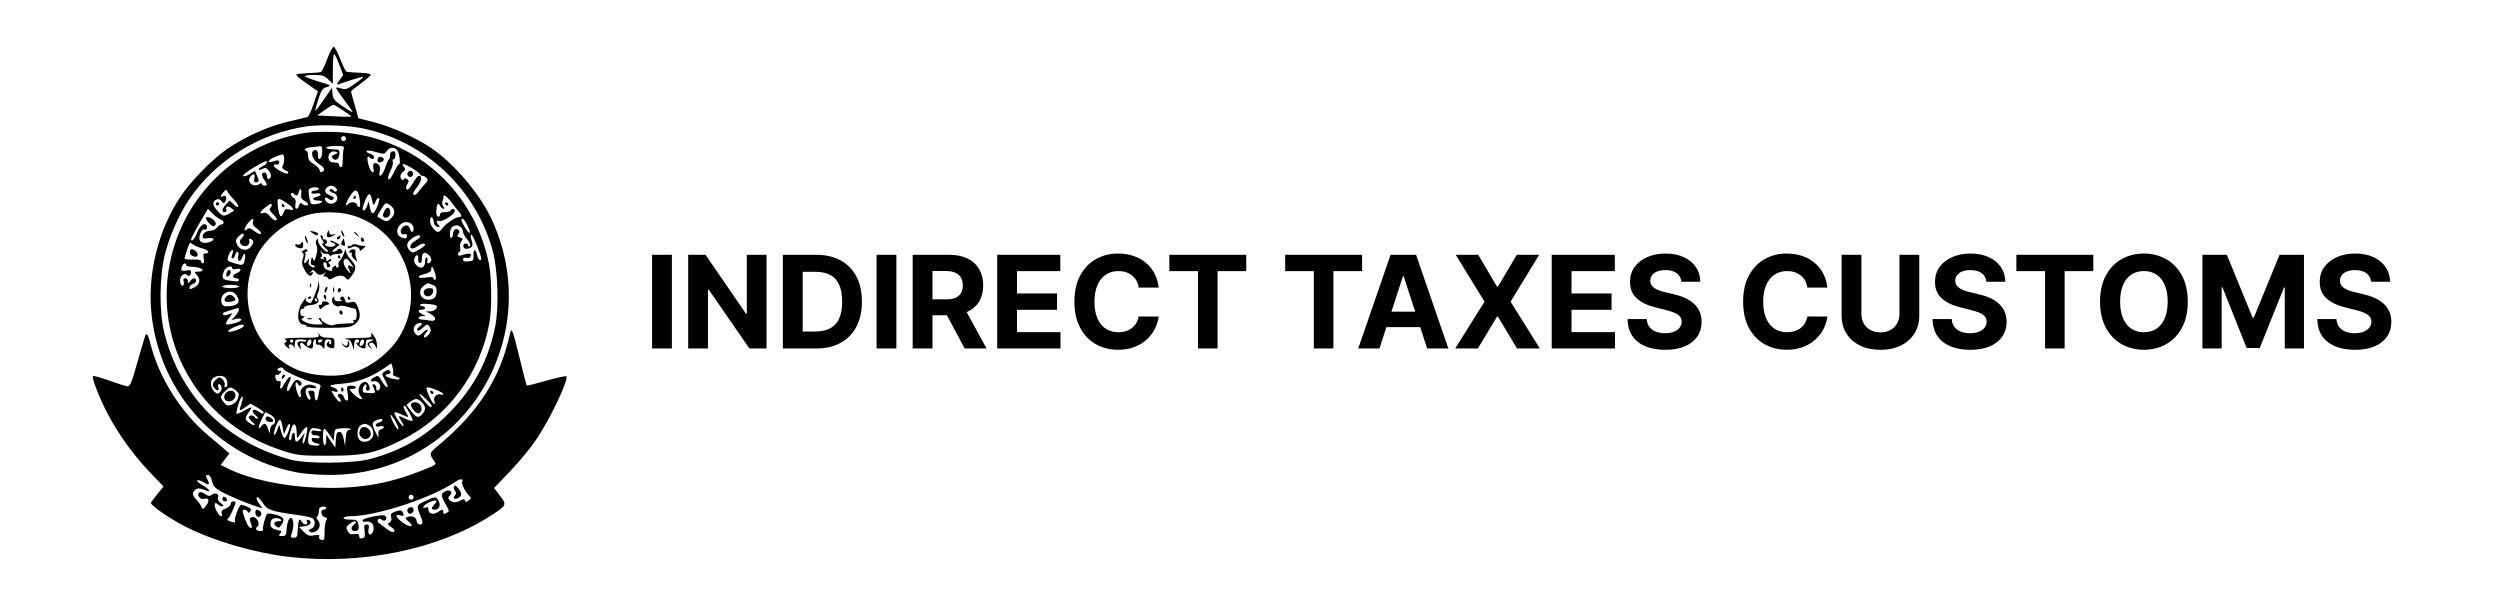<svg xmlns="http://www.w3.org/2000/svg" width="330" height="80" viewBox="0 0 330 80" fill="none"><path fill-rule="evenodd" clip-rule="evenodd" d="M43.187 7.801C42.863 8.691 42.483 9.461 42.342 9.512C42.201 9.563 41.45 9.627 40.672 9.656C39.895 9.685 39.21 9.758 39.15 9.818C39.028 9.941 39.469 10.315 40.956 11.351L41.955 12.048L41.397 13.713C41.09 14.629 40.728 15.409 40.592 15.445C40.456 15.482 39.299 15.76 38.021 16.063C35.331 16.7 32.285 18.073 29.919 19.713C28.024 21.027 25.269 23.829 23.934 25.8C20.884 30.305 19.419 36.172 20.006 41.528C21.157 52.016 28.88 60.397 39.203 62.361C40.157 62.543 42.11 62.691 43.544 62.691C60.967 62.691 72.313 44.613 64.82 28.793C63.267 25.515 60.045 21.717 57.042 19.623C55.105 18.273 51.69 16.718 49.373 16.132L47.307 15.609L46.824 13.895C46.558 12.953 46.339 12.133 46.336 12.073C46.334 12.013 46.919 11.535 47.635 11.011C48.352 10.488 48.938 9.972 48.938 9.866C48.938 9.76 48.473 9.655 47.905 9.632C47.336 9.61 46.676 9.571 46.437 9.545C46.197 9.519 45.898 9.488 45.773 9.476C45.647 9.464 45.263 8.718 44.921 7.818C44.578 6.918 44.181 6.182 44.037 6.182C43.893 6.182 43.511 6.91 43.187 7.801ZM43.935 9.046V11.063L43.325 10.477C42.808 9.981 42.524 9.891 41.476 9.891C40.794 9.891 40.237 9.964 40.238 10.055C40.239 10.145 41.045 10.46 42.029 10.756C43.729 11.267 43.786 11.304 43.154 11.486C42.573 11.653 42.428 11.862 42.02 13.118C41.764 13.91 41.584 14.588 41.621 14.625C41.658 14.662 42.169 13.99 42.757 13.133L43.826 11.574L43.894 12.37C43.953 13.069 44.118 13.273 45.253 14.045C45.964 14.53 46.545 14.868 46.545 14.799C46.545 14.729 46.056 14.023 45.458 13.231C44.859 12.438 44.37 11.711 44.37 11.615C44.37 11.519 44.66 11.542 45.015 11.666C45.59 11.868 45.787 11.802 46.849 11.058C47.503 10.6 48.002 10.188 47.958 10.144C47.893 10.079 45.859 10.694 44.609 11.159C44.426 11.227 44.504 11.001 44.803 10.595L45.303 9.917L44.808 8.59C44.536 7.861 44.228 7.211 44.124 7.146C44.02 7.082 43.935 7.937 43.935 9.046ZM42.847 14.537L41.868 15.236L44.044 15.349C46.051 15.453 46.547 15.439 46.31 15.287C46.26 15.256 45.762 14.912 45.205 14.524C44.647 14.136 44.108 13.823 44.008 13.828C43.908 13.833 43.386 14.152 42.847 14.537ZM40.563 16.672C34.322 17.532 28.466 21.149 24.981 26.297C23.688 28.206 22.453 30.975 21.808 33.41C21.04 36.312 20.984 41.113 21.686 43.927C23.77 52.28 29.752 58.31 38.279 60.654C40.452 61.252 46.694 61.199 48.976 60.564C53.217 59.383 56.271 57.577 59.38 54.409C62.545 51.184 64.471 47.541 65.371 43.078C65.882 40.543 65.72 35.606 65.044 33.127C62.821 24.973 56.224 18.726 47.98 16.967C46.018 16.548 42.48 16.407 40.563 16.672ZM40.346 17.534C30.251 19.098 22.657 27.473 22.036 37.725C21.436 47.64 27.752 56.541 37.529 59.56C39.348 60.121 39.731 60.16 43.391 60.158C48.028 60.156 49.48 59.846 52.962 58.115C59.081 55.073 63.386 49.333 64.605 42.592C64.952 40.671 64.904 36.478 64.514 34.655C62.378 24.674 54.223 17.772 44.152 17.419C42.776 17.371 41.063 17.423 40.346 17.534ZM45.023 18.291C45.023 18.471 45.169 18.618 45.349 18.618C45.528 18.618 45.675 18.471 45.675 18.291C45.675 18.111 45.528 17.964 45.349 17.964C45.169 17.964 45.023 18.111 45.023 18.291ZM41.053 19.432C40.604 19.479 40.237 19.61 40.237 19.722C40.237 19.835 40.335 19.927 40.454 19.927C40.574 19.927 40.672 20.214 40.672 20.564C40.672 21.056 40.845 21.308 41.433 21.673C41.852 21.932 42.195 22.292 42.195 22.472C42.195 22.653 42.311 22.761 42.453 22.714C42.99 22.534 42.855 22.099 42.127 21.668C41.349 21.208 40.921 20.177 41.388 19.888C41.755 19.66 41.977 19.892 41.977 20.504C41.977 21.385 42.5 20.981 42.532 20.076C42.553 19.462 42.478 19.282 42.214 19.309C42.024 19.33 41.501 19.385 41.053 19.432ZM43.065 19.491C43.065 19.611 43.456 19.709 43.935 19.709C44.706 19.709 44.805 19.768 44.805 20.228C44.805 20.946 44.298 21.348 43.939 20.914C43.713 20.642 43.755 20.553 44.182 20.388C44.648 20.208 44.659 20.174 44.298 20.028C43.751 19.807 43.194 20.394 43.383 20.994C43.488 21.325 43.709 21.455 44.167 21.455C44.527 21.455 44.781 21.562 44.751 21.7C44.721 21.835 44.819 21.99 44.968 22.045C45.163 22.117 45.24 21.835 45.24 21.054C45.24 20.454 45.299 19.808 45.372 19.618C45.483 19.328 45.307 19.273 44.284 19.273C43.614 19.273 43.065 19.371 43.065 19.491ZM51.04 19.943C50.737 20.377 50.682 20.381 49.618 20.065C48.985 19.876 48.46 19.82 48.39 19.934C48.323 20.043 48.517 20.195 48.82 20.272C49.124 20.348 49.373 20.548 49.373 20.715C49.373 21.088 49.112 21.105 48.764 20.756C48.42 20.412 48.409 21.118 48.742 22.077C49.023 22.884 49.483 23.015 49.287 22.232C49.129 21.599 49.478 21.307 49.936 21.689C50.162 21.877 50.219 22.16 50.121 22.606C49.895 23.638 50.488 23.229 50.86 22.096C51.035 21.563 51.255 21.077 51.348 21.015C51.441 20.953 51.5 20.712 51.478 20.478C51.456 20.228 51.596 20.021 51.82 19.974C52.105 19.915 52.201 20.038 52.201 20.457C52.201 20.765 52.093 21.018 51.96 21.018C51.828 21.018 51.778 21.171 51.849 21.358C51.921 21.545 51.777 22.097 51.529 22.584C51.261 23.11 51.158 23.55 51.274 23.667C51.39 23.783 51.678 23.418 51.982 22.768C52.263 22.166 52.574 21.673 52.672 21.673C52.923 21.673 52.703 20.162 52.399 19.794C52.034 19.354 51.403 19.422 51.04 19.943ZM36.267 20.725C35.391 21.09 35.127 21.582 35.941 21.335C36.735 21.093 36.865 21.11 36.865 21.455C36.865 21.653 36.706 21.755 36.461 21.712C36.234 21.673 36.093 21.751 36.14 21.89C36.264 22.264 37.812 23.089 38.003 22.883C38.095 22.785 38.072 22.667 37.953 22.621C37.355 22.394 37.146 22.141 37.323 21.861C37.583 21.45 37.566 20.361 37.3 20.375C37.18 20.381 36.716 20.539 36.267 20.725ZM49.882 20.922C49.719 21.349 49.915 21.544 50.343 21.379C50.773 21.214 50.774 20.883 50.344 20.718C50.151 20.644 49.955 20.73 49.882 20.922ZM33.438 22.147C32.629 22.627 32.025 23.112 32.095 23.226C32.167 23.343 32.531 23.241 32.933 22.992L33.644 22.552L33.895 23.104C34.234 23.85 34.211 24.073 33.796 24.073C33.531 24.073 33.479 23.94 33.583 23.527C33.734 22.92 33.472 22.809 33.061 23.306C32.5 23.984 33.402 24.808 34.175 24.323C34.425 24.167 34.581 24.154 34.581 24.289C34.581 24.41 34.728 24.509 34.907 24.509C35.313 24.509 35.311 24.303 34.9 23.758C34.489 23.213 34.492 22.764 34.907 22.764C35.088 22.764 35.233 22.958 35.233 23.2C35.233 23.706 35.566 23.784 35.743 23.32C35.81 23.146 35.691 22.789 35.48 22.527C35.154 22.123 35.024 22.09 34.621 22.306C34.359 22.446 34.146 22.475 34.146 22.37C34.146 22.265 34.391 22.067 34.69 21.931C34.989 21.794 35.233 21.582 35.233 21.459C35.233 21.123 35.035 21.199 33.438 22.147ZM53.308 22.024C53.554 22.32 53.541 22.417 53.226 22.648C53.021 22.798 52.854 23.076 52.854 23.266C52.854 23.666 53.217 23.958 53.325 23.645C53.37 23.511 53.518 23.508 53.724 23.637C54.001 23.81 54.006 23.912 53.76 24.31C53.571 24.617 53.544 24.853 53.684 24.993C53.824 25.133 54.1 24.86 54.484 24.204C54.806 23.652 55.162 23.2 55.274 23.2C55.778 23.2 55.67 23.916 55.045 24.707C54.603 25.267 54.45 25.62 54.606 25.716C54.738 25.799 55.007 25.634 55.203 25.351C55.399 25.068 55.788 24.606 56.066 24.325C56.465 23.922 56.518 23.75 56.318 23.507C56.178 23.338 55.928 23.2 55.764 23.2C55.599 23.2 55.464 23.126 55.464 23.036C55.463 22.817 53.642 21.673 53.294 21.673C53.077 21.673 53.08 21.748 53.308 22.024ZM53.821 22.783C53.597 23.147 54.101 23.564 54.401 23.263C54.652 23.011 54.495 22.546 54.159 22.546C54.053 22.546 53.901 22.652 53.821 22.783ZM43.072 24.827C42.744 25.224 42.943 25.564 43.665 25.84C44.077 25.997 44.159 26.117 43.979 26.297C43.8 26.477 43.647 26.467 43.395 26.258C42.958 25.894 42.699 26.14 43.06 26.577C43.41 27 44.021 27.003 44.367 26.585C44.712 26.169 44.492 25.591 43.934 25.445C43.695 25.382 43.5 25.244 43.5 25.138C43.5 24.875 43.878 24.895 44.046 25.167C44.121 25.289 44.278 25.329 44.396 25.257C44.698 25.069 44.19 24.509 43.717 24.509C43.507 24.509 43.217 24.652 43.072 24.827ZM40.768 25.009C40.708 25.165 40.741 25.68 40.84 26.155C41.005 26.95 41.07 27.012 41.661 26.945C42.59 26.839 42.868 26.473 42.02 26.473C41.189 26.473 41.099 26.14 41.877 25.945C42.585 25.766 42.385 25.406 41.656 25.546C41.334 25.607 41.107 25.55 41.107 25.407C41.107 25.273 41.297 25.164 41.529 25.164C41.761 25.164 42.012 25.066 42.086 24.945C42.164 24.818 41.941 24.727 41.548 24.727C41.178 24.727 40.827 24.854 40.768 25.009ZM29.518 25.328C29.108 25.782 29.013 26.142 29.36 25.927C29.766 25.675 30.028 26.036 29.779 26.504C29.557 26.919 29.527 26.922 29.265 26.564C29.096 26.332 28.846 26.238 28.625 26.323C27.963 26.578 28.001 27.082 28.739 27.86C29.504 28.667 29.506 28.666 30.867 27.834C30.918 27.803 30.772 27.64 30.543 27.472C30.067 27.122 29.709 27.243 29.882 27.695C29.95 27.871 29.864 28 29.68 28C29.22 28 29.286 27.562 29.834 26.977L30.308 26.47L30.812 26.945C31.649 27.734 31.674 27.18 30.841 26.305C30.414 25.857 30.027 25.361 29.979 25.201C29.915 24.987 29.796 25.019 29.518 25.328ZM39.43 25.382C39.301 25.874 39.127 25.927 38.782 25.581C38.617 25.416 38.503 25.414 38.404 25.574C38.326 25.7 38.455 25.925 38.691 26.073C39.013 26.274 39.09 26.495 38.999 26.953C38.856 27.668 39.264 27.797 39.482 27.105C39.588 26.772 39.693 26.712 39.867 26.887C40.148 27.169 40.672 27.207 40.672 26.946C40.672 26.846 40.445 26.643 40.168 26.494C39.774 26.283 39.684 26.084 39.758 25.584C39.863 24.866 39.605 24.707 39.43 25.382ZM46.255 25.803C45.645 26.727 45.447 27.444 45.936 26.953C46.299 26.588 46.969 26.625 47.119 27.018C47.381 27.702 47.632 27.306 47.5 26.418C47.279 24.932 46.94 24.765 46.255 25.803ZM48.2 26.477C47.801 27.478 47.766 27.782 48.05 27.782C48.16 27.782 48.343 27.512 48.457 27.182L48.665 26.582L48.827 27.41C48.917 27.865 49.094 28.203 49.221 28.16C49.568 28.044 50.257 26.288 50.014 26.138C49.9 26.068 49.698 26.286 49.564 26.623C49.315 27.252 49.288 27.23 49.062 26.2C48.878 25.364 48.61 25.451 48.2 26.477ZM46.654 26.036C46.58 26.156 46.623 26.255 46.75 26.255C46.877 26.255 46.98 26.156 46.98 26.036C46.98 25.916 46.937 25.818 46.884 25.818C46.831 25.818 46.728 25.916 46.654 26.036ZM58.544 25.982C58.563 26.072 58.503 26.319 58.411 26.53C58.312 26.756 58.354 27.048 58.512 27.239C58.685 27.448 58.697 27.564 58.547 27.564C58.419 27.564 58.218 27.393 58.102 27.184C57.825 26.688 57.667 26.87 57.592 27.77C57.555 28.204 57.641 28.537 57.803 28.595C57.952 28.648 58.074 28.535 58.074 28.345C58.074 28.109 58.276 28 58.714 28C59.066 28 59.414 27.902 59.488 27.782C59.684 27.464 60.032 27.515 60.032 27.862C60.032 28.279 58.383 29.331 57.975 29.173C57.571 29.018 57.535 29.331 57.911 29.723C58.131 29.952 58.1 29.991 57.748 29.928C57.46 29.877 57.29 29.648 57.244 29.253C57.158 28.504 56.769 28.461 56.769 29.2C56.769 29.735 57.439 30.618 57.844 30.618C57.957 30.618 58.194 30.412 58.37 30.16C58.776 29.578 60.122 28.655 60.565 28.655C61.006 28.655 60.992 28.4 60.522 27.877C60.312 27.645 59.867 27.086 59.532 26.636C58.986 25.903 58.453 25.55 58.544 25.982ZM36.68 27.291C36.848 28.602 37.108 28.901 37.404 28.122C37.594 27.62 37.724 27.541 38.173 27.654C38.962 27.852 38.835 27.489 37.887 26.83C36.694 26.001 36.523 26.066 36.68 27.291ZM28.49 26.909C28.49 27.029 28.588 27.127 28.708 27.127C28.827 27.127 28.925 27.029 28.925 26.909C28.925 26.789 28.827 26.691 28.708 26.691C28.588 26.691 28.49 26.789 28.49 26.909ZM50.356 27.557C50.055 28.036 49.808 28.476 49.808 28.535C49.808 28.595 50.093 28.791 50.442 28.972C51.017 29.27 51.116 29.266 51.517 28.923C52.244 28.302 52.215 27.548 51.444 27.041C50.914 26.692 50.895 26.702 50.356 27.557ZM58.76 26.898C58.853 27.179 59.151 27.23 59.178 26.969C59.187 26.882 59.077 26.772 58.934 26.724C58.79 26.676 58.712 26.754 58.76 26.898ZM34.962 27.416C34.267 27.986 34.183 28.305 34.777 28.116C35.061 28.026 35.325 28.157 35.624 28.538C36.045 29.075 36.539 29.276 36.539 28.911C36.539 28.812 36.293 28.499 35.992 28.216C35.623 27.868 35.517 27.629 35.666 27.479C35.924 27.22 35.956 26.906 35.723 26.917C35.633 26.921 35.291 27.146 34.962 27.416ZM37.191 27.127C37.191 27.247 37.295 27.346 37.422 27.346C37.548 27.346 37.592 27.247 37.518 27.127C37.444 27.007 37.34 26.909 37.287 26.909C37.234 26.909 37.191 27.007 37.191 27.127ZM50.705 27.92C50.493 28.387 50.495 28.541 50.714 28.677C51.098 28.915 51.583 28.455 51.505 27.927C51.407 27.265 51.004 27.262 50.705 27.92ZM26.956 28.385C26.145 29.745 25.227 31.442 25.227 31.579C25.227 32.01 25.665 31.583 25.946 30.878C26.353 29.858 26.887 29.36 27.218 29.692C27.481 29.955 27.26 30.472 26.963 30.288C26.724 30.14 26.315 30.88 26.315 31.462C26.315 32.01 26.95 32.224 27.713 31.933C28.47 31.645 28.269 31.317 27.412 31.443C26.927 31.515 26.75 31.454 26.75 31.215C26.75 30.782 27.172 30.484 27.833 30.448C28.13 30.433 28.501 30.243 28.658 30.028C28.816 29.813 29.054 29.636 29.188 29.636C29.633 29.636 29.61 29.13 29.158 28.987C28.913 28.909 28.427 28.558 28.078 28.207L27.442 27.57L26.956 28.385ZM40.73 28.336C38.001 29.073 35.237 31.243 33.957 33.652C30.938 39.333 33.464 46.44 39.367 48.867C41.081 49.573 43.987 49.803 45.868 49.384C48.463 48.804 51.153 46.901 52.624 44.601C56.487 38.562 53.173 30.153 46.211 28.334C44.641 27.924 42.252 27.925 40.73 28.336ZM27.192 28.818C27.208 29.169 28.055 29.989 28.266 29.858C28.601 29.651 28.537 29.284 28.109 28.958C27.69 28.639 27.181 28.561 27.192 28.818ZM32.652 29.55C32.155 30.181 32.159 30.734 32.658 30.234C32.839 30.052 33.087 30.13 33.613 30.533C34.016 30.84 34.381 30.984 34.455 30.864C34.527 30.747 34.288 30.438 33.923 30.178C33.443 29.835 33.296 29.589 33.391 29.288C33.583 28.681 33.242 28.802 32.652 29.55ZM60.902 28.991C60.902 29.35 61.819 30.833 61.98 30.734C62.185 30.606 61.335 28.878 61.066 28.875C60.976 28.874 60.902 28.926 60.902 28.991ZM52.779 29.708C52.295 30.244 52.324 30.988 52.839 31.265C53.437 31.586 53.724 31.545 53.724 31.14C53.724 30.915 53.605 30.835 53.389 30.918C52.95 31.087 52.727 30.489 53.074 30.07C53.453 29.612 53.962 29.667 54.096 30.182C54.237 30.725 54.594 30.756 54.594 30.226C54.594 29.321 53.428 28.989 52.779 29.708ZM59.641 30.007C59.325 30.324 59.285 31.575 59.597 31.382C59.717 31.308 59.815 31.062 59.815 30.836C59.815 30.322 60.212 30.057 60.521 30.366C60.686 30.532 60.679 30.689 60.497 30.91C60.291 31.159 60.334 31.244 60.716 31.344C61.117 31.449 61.148 31.522 60.913 31.806C60.759 31.991 60.681 32.389 60.738 32.69C60.795 32.99 60.758 33.236 60.655 33.236C60.552 33.236 60.467 33.374 60.467 33.543C60.467 33.793 60.609 33.806 61.228 33.616C62.029 33.369 62.355 33.474 62.096 33.895C62.011 34.034 61.756 34.099 61.53 34.039C61.266 33.97 61.12 34.046 61.12 34.252C61.12 34.483 61.319 34.554 61.827 34.505C62.473 34.442 62.531 34.376 62.502 33.727C62.461 32.836 62.778 32.8 62.969 33.673C63.1 34.269 63.513 34.61 63.513 34.121C63.513 33.629 62.359 30.852 62.196 30.952C62.097 31.014 62.12 31.364 62.248 31.73C62.497 32.448 62.355 32.72 61.672 32.836C61.402 32.882 61.216 32.769 61.166 32.527C61.078 32.097 61.683 31.986 61.823 32.407C61.883 32.586 61.956 32.596 62.054 32.436C62.133 32.307 61.956 31.92 61.659 31.574C61.363 31.228 61.12 30.793 61.12 30.607C61.12 30.169 60.692 29.745 60.25 29.745C60.058 29.745 59.784 29.863 59.641 30.007ZM41.207 30.748C41.685 31.098 41.977 31.142 41.977 30.862C41.977 30.756 41.71 30.618 41.383 30.555C40.827 30.449 40.816 30.461 41.207 30.748ZM43.214 30.709C42.977 31.314 43.307 31.511 43.935 31.139C44.405 30.862 44.415 30.835 44.007 30.945C43.665 31.038 43.514 30.965 43.457 30.682C43.384 30.319 43.366 30.321 43.214 30.709ZM45.029 30.509C45.029 30.629 45.124 30.875 45.24 31.055C45.356 31.235 45.451 31.284 45.451 31.164C45.451 31.044 45.356 30.798 45.24 30.618C45.124 30.438 45.029 30.389 45.029 30.509ZM46.763 30.701C46.763 30.746 46.934 30.918 47.143 31.082C47.488 31.354 47.496 31.346 47.226 31C46.941 30.637 46.763 30.521 46.763 30.701ZM31.426 31.274C31.102 31.633 31.075 31.807 31.276 32.249C31.637 33.043 32.589 33.217 33.102 32.582C33.541 32.039 33.528 31.684 33.064 31.529C32.872 31.465 32.816 31.548 32.902 31.772C33.065 32.199 32.574 32.633 32.124 32.46C31.636 32.272 31.512 31.782 31.875 31.48C32.22 31.193 32.292 30.836 32.004 30.836C31.903 30.836 31.643 31.033 31.426 31.274ZM40.255 31.273C40.249 31.453 40.338 31.747 40.454 31.927C40.711 32.326 40.711 31.982 40.454 31.382C40.331 31.094 40.263 31.057 40.255 31.273ZM42.501 31.6C42.763 32.002 42.784 32.147 42.58 32.152C42.428 32.156 42.578 32.402 42.914 32.698C43.306 33.044 43.409 33.236 43.201 33.236C42.808 33.236 41.978 32.221 41.974 31.734C41.971 31.437 41.939 31.431 41.771 31.697C41.65 31.89 41.654 32.166 41.783 32.407C41.922 32.669 41.908 33.114 41.74 33.728C41.534 34.482 41.458 34.575 41.331 34.224C41.194 33.842 41.163 33.861 41.063 34.388C40.984 34.799 41.041 34.982 41.246 34.982C41.409 34.982 41.542 35.084 41.542 35.208C41.542 35.358 41.388 35.351 41.087 35.189C40.764 35.016 40.666 34.806 40.749 34.472C40.858 34.04 40.844 34.032 40.583 34.382C40.161 34.946 40.026 34.847 40.232 34.126C40.333 33.775 40.358 33.431 40.289 33.362C40.221 33.293 40.284 33.236 40.431 33.236C40.577 33.236 40.634 33.133 40.556 33.008C40.459 32.849 40.332 32.848 40.143 33.006C39.993 33.131 39.829 33.209 39.779 33.18C39.729 33.151 39.8 33.218 39.938 33.329C40.114 33.471 40.125 33.712 39.973 34.147C39.805 34.632 39.849 34.938 40.182 35.582C40.614 36.416 41.099 36.643 41.28 36.097C41.349 35.891 41.285 35.848 41.081 35.965C40.831 36.108 40.829 36.085 41.067 35.832C41.312 35.572 41.395 35.584 41.635 35.909C41.966 36.358 42.422 36.399 42.848 36.018C43.107 35.786 43.109 35.802 42.864 36.127C42.62 36.451 42.628 36.509 42.911 36.509C43.095 36.509 43.283 36.621 43.329 36.758C43.389 36.938 43.562 36.924 43.945 36.708C44.708 36.279 45.306 36.274 45.632 36.692C45.89 37.023 45.951 37.007 46.339 36.509C47.083 35.554 47.085 35.088 46.347 34.313C45.977 33.925 45.667 33.402 45.656 33.15C45.642 32.792 45.597 32.828 45.452 33.314C45.349 33.657 45.103 34.117 44.905 34.337C44.707 34.557 44.605 34.834 44.678 34.953C44.752 35.072 44.712 35.231 44.591 35.307C44.469 35.382 44.37 35.328 44.37 35.186C44.37 34.993 44.288 34.996 44.046 35.198C43.868 35.346 43.77 35.546 43.83 35.642C43.946 35.831 43.591 35.791 43.056 35.555C42.662 35.381 42.526 34.472 42.914 34.609C43.057 34.66 43.161 34.855 43.146 35.043C43.13 35.251 43.237 35.338 43.424 35.266C43.657 35.176 43.67 35.078 43.479 34.847C43.297 34.627 43.295 34.545 43.473 34.545C43.607 34.545 43.717 34.435 43.717 34.301C43.717 34.131 43.616 34.14 43.391 34.327C43.124 34.55 43.065 34.535 43.065 34.245C43.065 34.05 42.961 33.891 42.834 33.891C42.708 33.891 42.664 33.988 42.737 34.107C42.816 34.236 42.717 34.263 42.489 34.176C42.257 34.087 42.21 33.995 42.367 33.942C42.556 33.879 42.565 33.728 42.398 33.382C42.204 32.978 42.212 32.959 42.455 33.256C42.611 33.446 42.872 33.557 43.035 33.502C43.199 33.447 43.417 33.536 43.522 33.701C43.626 33.865 43.712 33.902 43.715 33.782C43.717 33.662 44.014 33.553 44.376 33.54C45.172 33.512 45.407 33.317 45.062 32.971C44.864 32.772 44.745 32.773 44.544 32.975C44.4 33.119 44.142 33.236 43.971 33.236C43.788 33.236 43.906 33.041 44.257 32.765L44.855 32.293L44.267 31.984C43.943 31.814 43.631 31.723 43.573 31.781C43.515 31.84 43.672 31.953 43.922 32.032C44.172 32.112 44.32 32.268 44.252 32.379C44.085 32.65 43.125 32.638 42.956 32.364C42.882 32.244 42.922 32.145 43.045 32.145C43.168 32.145 43.212 31.999 43.144 31.82C43.075 31.64 42.932 31.548 42.824 31.614C42.717 31.68 42.63 31.582 42.63 31.395C42.63 31.208 42.52 31.055 42.387 31.055C42.239 31.055 42.283 31.267 42.501 31.6ZM44.618 31.249C44.437 31.364 44.407 31.488 44.541 31.571C44.661 31.646 44.815 31.56 44.884 31.381C45.028 31.004 45.015 30.997 44.618 31.249ZM54.322 31.516C53.639 32.027 53.567 32.483 54.081 33.052C54.425 33.433 54.468 33.431 55.277 32.975C56.112 32.504 56.364 32.139 55.845 32.152C55.695 32.156 55.383 32.303 55.151 32.48C54.918 32.656 54.6 32.8 54.444 32.8C53.923 32.8 54.149 32.176 54.812 31.784C55.17 31.571 55.464 31.32 55.464 31.226C55.464 30.922 54.936 31.056 54.322 31.516ZM47.633 31.587C47.633 31.774 47.731 31.927 47.85 31.927C47.97 31.927 48.068 31.835 48.068 31.722C48.068 31.609 47.97 31.456 47.85 31.382C47.731 31.308 47.633 31.4 47.633 31.587ZM45.154 31.836C44.978 32.297 44.979 32.3 45.315 32.429C45.524 32.51 45.579 32.393 45.507 32.017C45.389 31.399 45.333 31.37 45.154 31.836ZM24.708 32.936C24.515 33.504 24.357 34.043 24.357 34.134C24.357 34.224 24.846 34.281 25.445 34.259C26.192 34.231 26.532 34.304 26.532 34.491C26.532 34.641 26.642 34.764 26.777 34.764C26.933 34.764 26.974 34.526 26.891 34.109C26.795 33.628 26.842 33.455 27.069 33.455C27.797 33.455 27.556 33.018 26.702 32.79C26.19 32.653 25.61 32.398 25.415 32.223C25.093 31.935 25.024 32.004 24.708 32.936ZM39.684 32.16C39.605 32.289 39.395 32.337 39.218 32.269C39.02 32.193 38.93 32.251 38.985 32.418C39.034 32.568 39.287 32.722 39.547 32.761C39.902 32.813 40.019 32.718 40.019 32.379C40.019 31.88 39.903 31.805 39.684 32.16ZM46.44 32.358C46.362 32.485 46.206 32.532 46.095 32.463C45.984 32.394 45.893 32.442 45.893 32.569C45.893 32.849 46.115 32.86 46.526 32.598C46.898 32.362 47.666 32.782 47.473 33.116C47.4 33.242 47.553 33.158 47.813 32.93C48.38 32.431 48.375 32.459 47.905 32.45C47.695 32.446 47.312 32.372 47.053 32.285C46.783 32.195 46.521 32.226 46.44 32.358ZM25.083 33.14C24.945 33.503 25.32 33.881 25.825 33.888C26.258 33.893 26.14 33.275 25.659 33.016C25.309 32.829 25.193 32.854 25.083 33.14ZM46.382 32.957C46.233 33.011 46.11 33.15 46.11 33.267C46.11 33.385 46.207 33.42 46.325 33.347C46.443 33.274 46.489 33.348 46.426 33.511C46.364 33.675 46.517 33.995 46.766 34.221C47.217 34.63 47.219 34.63 47.023 34.099C46.914 33.804 46.865 33.45 46.914 33.311C47.023 33.004 46.752 32.824 46.382 32.957ZM30.225 33.578C29.911 34.405 29.938 34.454 30.854 34.729C32.045 35.087 32.136 35.061 32.3 34.312C32.49 33.446 32.267 33.219 31.977 33.983C31.706 34.697 31.262 34.516 31.45 33.769C31.523 33.472 31.487 33.236 31.367 33.236C31.248 33.236 31.1 33.433 31.037 33.673C30.975 33.913 30.819 34.109 30.691 34.109C30.533 34.109 30.525 33.935 30.665 33.564C30.8 33.207 30.797 33.018 30.654 33.018C30.535 33.018 30.342 33.27 30.225 33.578ZM55.953 33.389C55.804 33.445 55.682 33.785 55.682 34.145C55.682 34.573 55.587 34.768 55.41 34.707C55.26 34.656 55.168 34.402 55.206 34.143C55.294 33.537 54.886 33.53 54.695 34.135C54.596 34.447 54.684 34.733 54.966 35.016C55.538 35.59 56.117 35.335 56.117 34.509C56.117 34.155 56.21 33.923 56.325 33.994C56.439 34.065 56.477 34.267 56.41 34.443C56.343 34.619 56.399 34.764 56.535 34.764C56.672 34.764 56.842 34.608 56.915 34.418C57.071 34.011 56.351 33.24 55.953 33.389ZM44.587 33.891C44.587 34.011 44.691 34.109 44.818 34.109C44.944 34.109 44.988 34.011 44.914 33.891C44.84 33.771 44.736 33.673 44.683 33.673C44.63 33.673 44.587 33.771 44.587 33.891ZM45.371 34.456C45.298 34.647 45.441 35.089 45.689 35.438C46.212 36.174 46.454 36.28 46.1 35.618C45.79 35.037 45.989 34.83 46.477 35.223C46.735 35.431 46.698 35.303 46.359 34.818C45.807 34.029 45.568 33.941 45.371 34.456ZM24.054 35.109C23.816 35.732 23.913 35.845 24.574 35.713C25.077 35.612 25.227 35.66 25.227 35.923C25.227 36.342 24.87 36.595 24.691 36.304C24.516 36.02 23.988 36.241 23.825 36.666C23.652 37.118 23.897 37.86 24.164 37.694C24.28 37.622 24.315 37.375 24.242 37.145C24.151 36.855 24.214 36.727 24.451 36.727C24.639 36.727 24.795 36.899 24.799 37.109C24.805 37.473 24.82 37.473 25.095 37.109C25.444 36.648 25.88 36.609 25.88 37.04C25.88 37.212 25.684 37.415 25.445 37.491C25.205 37.567 25.009 37.773 25.009 37.948C25.009 38.222 25.1 38.219 25.662 37.927C26.403 37.543 26.519 36.879 25.955 36.254C25.614 35.877 25.626 35.855 26.172 35.855C26.49 35.855 26.75 35.768 26.75 35.662C26.75 35.428 25.989 35.207 25.173 35.203C24.843 35.201 24.574 35.102 24.574 34.982C24.574 34.637 24.199 34.728 24.054 35.109ZM29.572 35.76C29.223 36.682 29.318 36.881 30.176 37.024C31.304 37.211 31.535 37.197 31.535 36.946C31.535 36.825 31.395 36.727 31.222 36.727C30.648 36.727 30.631 36.293 31.196 36.078C31.927 35.799 31.938 35.324 31.209 35.508C30.895 35.587 30.665 35.551 30.665 35.422C30.665 34.941 29.779 35.214 29.572 35.76ZM56.966 35.255C56.948 35.344 56.92 35.541 56.905 35.691C56.89 35.841 56.511 36.055 56.062 36.166C54.907 36.452 55.032 36.809 56.225 36.63C56.863 36.534 57.204 36.563 57.204 36.714C57.204 36.841 57.304 36.946 57.426 36.946C57.557 36.946 57.59 36.701 57.505 36.346C57.345 35.669 57.017 35.006 56.966 35.255ZM29.922 35.995C29.847 36.192 29.83 36.398 29.884 36.453C30.057 36.627 30.448 36.278 30.448 35.951C30.448 35.523 30.091 35.553 29.922 35.995ZM42.012 37.439C41.981 37.967 41.172 40 40.992 40C40.681 40 40.263 39.697 40.36 39.541C40.426 39.433 40.433 39.346 40.376 39.346C40.319 39.346 40.068 39.676 39.819 40.08C39.113 41.226 39.244 42.836 40.042 42.836C40.269 42.836 40.454 42.935 40.454 43.055C40.454 43.189 41.545 43.273 43.29 43.273C45.575 43.273 46.233 43.202 46.681 42.907C47.511 42.362 47.69 41.679 47.275 40.639C46.951 39.827 46.875 39.77 46.285 39.9C45.755 40.017 45.625 39.963 45.526 39.584C45.401 39.104 45.133 38.99 44.925 39.327C44.858 39.437 44.925 39.576 45.076 39.637C45.226 39.698 45.08 39.755 44.751 39.765C44.33 39.777 44.152 39.674 44.152 39.418C44.152 39.218 44.08 39.127 43.992 39.215C43.687 39.521 43.828 40.11 44.261 40.341C44.5 40.468 44.749 40.495 44.815 40.4C44.88 40.306 45.32 40.343 45.793 40.482C46.267 40.621 46.752 40.742 46.871 40.749C46.991 40.757 47.089 41.107 47.089 41.527C47.089 42.046 46.997 42.272 46.801 42.231C46.642 42.198 46.575 42.272 46.651 42.395C46.812 42.656 46.779 42.664 45.331 42.721C44.724 42.745 44.115 42.834 43.978 42.919C43.69 43.097 42.412 42.491 42.412 42.176C42.412 42.059 42.299 41.964 42.161 41.964C42.018 41.964 42.08 42.153 42.303 42.4C42.691 42.83 42.683 42.836 41.79 42.836C41.032 42.836 40.498 42.671 39.808 42.225C39.752 42.188 39.85 42.067 40.026 41.955C40.299 41.782 40.294 41.752 39.992 41.749C39.762 41.747 39.639 41.557 39.639 41.204C39.639 40.906 39.725 40.716 39.83 40.782C39.936 40.847 40.072 40.772 40.132 40.614C40.193 40.456 40.546 40.306 40.916 40.28C41.795 40.218 42.284 39.826 41.965 39.44C41.795 39.235 41.798 39.026 41.975 38.695C42.11 38.441 42.181 37.92 42.134 37.535C42.054 36.892 42.044 36.885 42.012 37.439ZM40.907 37.727C40.917 37.981 40.969 38.033 41.038 37.859C41.101 37.702 41.093 37.513 41.021 37.441C40.949 37.368 40.897 37.497 40.907 37.727ZM55.948 37.721C55.048 38.353 55.445 39.564 56.552 39.564C57.284 39.564 57.639 39.191 57.639 38.424C57.639 37.963 57.499 37.754 57.081 37.595C56.396 37.333 56.52 37.319 55.948 37.721ZM29.36 37.818C29.36 37.938 29.85 38.036 30.448 38.036C31.046 38.036 31.535 37.938 31.535 37.818C31.535 37.698 31.046 37.6 30.448 37.6C29.85 37.6 29.36 37.698 29.36 37.818ZM42.992 37.964C42.912 38.044 42.85 38.265 42.854 38.455C42.859 38.738 42.902 38.729 43.091 38.402C43.325 37.998 43.258 37.697 42.992 37.964ZM43.969 38.255C43.969 38.555 44.019 38.677 44.079 38.527C44.139 38.377 44.139 38.132 44.079 37.982C44.019 37.832 43.969 37.955 43.969 38.255ZM44.587 38.377C44.587 38.563 44.685 38.656 44.805 38.582C44.925 38.508 45.023 38.355 45.023 38.242C45.023 38.129 44.925 38.036 44.805 38.036C44.685 38.036 44.587 38.19 44.587 38.377ZM55.972 38.378C55.9 38.566 55.942 38.821 56.065 38.944C56.426 39.307 57.09 39.054 57.165 38.525C57.222 38.126 57.13 38.036 56.669 38.036C56.356 38.036 56.045 38.189 55.972 38.378ZM29.477 38.9C28.989 39.441 29.18 40.436 29.772 40.436C31.399 40.436 31.881 39.937 31.197 38.958C30.778 38.358 29.99 38.332 29.477 38.9ZM29.803 39.227C29.419 39.691 29.682 39.941 30.438 39.83C31.155 39.724 31.245 39.577 30.839 39.171C30.491 38.821 30.123 38.841 29.803 39.227ZM42.768 39.236C42.837 39.416 42.932 39.564 42.979 39.564C43.026 39.564 43.065 39.416 43.065 39.236C43.065 39.056 42.97 38.909 42.854 38.909C42.738 38.909 42.7 39.056 42.768 39.236ZM40.672 39.358C40.672 39.485 40.77 39.529 40.889 39.455C41.009 39.38 41.107 39.276 41.107 39.224C41.107 39.17 41.009 39.127 40.889 39.127C40.77 39.127 40.672 39.231 40.672 39.358ZM45.893 39.346C45.893 39.465 45.996 39.564 46.123 39.564C46.25 39.564 46.293 39.465 46.219 39.346C46.145 39.225 46.041 39.127 45.989 39.127C45.936 39.127 45.893 39.225 45.893 39.346ZM41.542 39.564C41.542 39.684 41.646 39.782 41.772 39.782C41.899 39.782 41.942 39.684 41.868 39.564C41.794 39.444 41.691 39.346 41.638 39.346C41.585 39.346 41.542 39.444 41.542 39.564ZM42.521 40C42.595 40.12 42.506 40.218 42.323 40.218C42.113 40.218 42.038 40.342 42.12 40.555C42.236 40.858 42.285 40.858 42.619 40.555C42.823 40.37 43.111 40.218 43.258 40.218C43.405 40.218 43.465 40.12 43.391 40C43.317 39.88 43.061 39.782 42.822 39.782C42.582 39.782 42.447 39.88 42.521 40ZM55.464 40.205C55.464 40.332 55.611 40.436 55.79 40.436C55.97 40.436 56.117 40.535 56.117 40.655C56.117 40.775 55.921 40.873 55.682 40.873C55.101 40.873 55.13 41.186 55.736 41.479L56.225 41.716L55.736 41.731C55.148 41.748 55.07 42.182 55.654 42.182C55.879 42.182 56.368 42.243 56.742 42.318C57.63 42.496 57.685 41.903 56.824 41.434L56.225 41.108L56.83 41.1C57.344 41.092 57.876 40.579 57.612 40.346C57.361 40.125 55.464 40 55.464 40.205ZM30.557 40.907C30.198 41.027 29.775 41.166 29.618 41.216C29.461 41.266 29.391 41.401 29.463 41.517C29.547 41.653 29.79 41.654 30.144 41.519L30.695 41.308L30.245 41.943C29.543 42.931 29.667 43.021 31.16 42.605C32.078 42.35 32.06 41.882 31.142 42.103L30.557 42.243L31.046 41.708C31.525 41.183 31.697 40.638 31.372 40.672C31.283 40.681 30.916 40.787 30.557 40.907ZM44.805 41.187C44.805 41.374 44.903 41.527 45.023 41.527C45.142 41.527 45.24 41.435 45.24 41.322C45.24 41.209 45.142 41.056 45.023 40.982C44.903 40.908 44.805 41 44.805 41.187ZM40.617 42.108C40.767 42.169 41.012 42.169 41.161 42.108C41.311 42.048 41.188 41.998 40.889 41.998C40.59 41.998 40.468 42.048 40.617 42.108ZM54.855 42.88C54.495 43.241 54.528 43.819 54.926 44.151C55.202 44.38 55.345 44.347 55.756 43.959C56.384 43.368 56.752 43.343 56.224 43.929C56.007 44.169 55.902 44.439 55.992 44.529C56.081 44.618 56.34 44.461 56.567 44.18C56.883 43.789 56.928 43.571 56.758 43.252C56.476 42.724 56.366 42.73 55.751 43.31C55.474 43.57 55.175 43.71 55.085 43.619C54.995 43.529 55.092 43.33 55.301 43.176C55.51 43.023 55.682 42.835 55.682 42.758C55.682 42.522 55.131 42.603 54.855 42.88ZM30.782 43.236C30.304 43.452 30.023 43.69 30.153 43.77C30.428 43.941 32.188 43.293 32.188 43.021C32.188 42.739 31.732 42.808 30.782 43.236ZM67.32 44.039C66.027 49.956 63.142 54.436 57.76 58.885C56.656 59.797 56.63 59.918 57.322 60.87C57.659 61.332 57.63 61.352 55.422 62.211C50.951 63.949 47.013 64.571 41.779 64.367C37.272 64.191 32.758 63.205 29.953 61.783L29.131 61.367L29.707 60.61L30.283 59.853L29.659 59.316C29.315 59.02 28.319 58.176 27.444 57.441C23.93 54.484 21.04 49.929 19.904 45.553C19.568 44.261 19.436 43.99 19.241 44.186C19.178 44.249 18.702 45.812 18.182 47.659C17.38 50.508 17.174 51.014 16.827 50.992C16.601 50.977 15.516 50.637 14.415 50.236C13.314 49.834 12.349 49.571 12.271 49.65C12.075 49.846 13.112 52.51 14.183 54.563C15.574 57.226 17.557 59.993 19.651 62.193L21.581 64.219L20.833 65.146C20.421 65.656 20.013 66.194 19.925 66.343C19.755 66.632 22.403 68.473 24.54 69.551C28.245 71.419 33.549 72.968 38.06 73.499C47.642 74.625 57.89 72.537 64.818 68.046C66.901 66.696 66.921 66.653 65.997 65.44L65.218 64.416L67.356 62.187C68.532 60.961 70.114 59.026 70.871 57.888C72.712 55.118 75.113 50.035 74.751 49.672C74.677 49.597 73.486 49.859 72.105 50.255C70.725 50.65 69.562 50.934 69.522 50.887C69.483 50.839 69.079 49.278 68.626 47.418C67.67 43.491 67.523 43.111 67.32 44.039ZM42.062 44.2C42.17 44.548 41.964 44.582 39.741 44.585C38.062 44.587 37.402 44.656 37.626 44.803C37.884 44.973 37.894 45.056 37.675 45.198C37.464 45.335 37.505 45.474 37.848 45.786C38.239 46.14 38.279 46.145 38.156 45.824C38.061 45.576 38.124 45.455 38.349 45.455C38.532 45.455 38.727 45.626 38.782 45.836C38.836 46.047 38.892 45.899 38.906 45.509C38.93 44.849 38.984 44.8 39.693 44.8C40.112 44.8 40.454 44.885 40.454 44.988C40.454 45.091 40.221 45.131 39.936 45.076C39.278 44.95 39.074 45.271 39.471 45.804C39.766 46.199 39.774 46.196 39.657 45.727C39.519 45.179 39.832 45.075 40.217 45.54C40.356 45.707 40.661 45.894 40.897 45.956C41.25 46.049 41.324 45.957 41.324 45.434C41.324 45.085 41.427 44.8 41.551 44.8C41.676 44.8 41.75 44.972 41.715 45.182C41.674 45.422 41.768 45.538 41.969 45.494C42.144 45.455 42.413 45.597 42.567 45.808C42.817 46.151 42.847 46.118 42.847 45.496C42.847 44.946 42.938 44.8 43.282 44.8C43.522 44.8 43.717 44.898 43.717 45.018C43.717 45.138 43.717 45.285 43.717 45.346C43.717 45.406 43.644 45.445 43.554 45.433C43.465 45.421 43.422 45.298 43.461 45.16C43.513 44.974 43.465 44.974 43.273 45.163C42.954 45.477 43.135 45.801 43.714 45.953C44.09 46.052 44.152 45.963 44.152 45.325C44.152 44.605 44.126 44.582 43.293 44.582C42.713 44.582 42.354 44.458 42.189 44.2C41.956 43.836 41.95 43.836 42.062 44.2ZM49.008 44.2C49.129 44.545 48.939 44.585 47.028 44.617C45.865 44.636 45.219 44.69 45.593 44.738C46.132 44.806 46.318 44.967 46.495 45.521L46.718 46.218L46.741 45.509C46.755 45.034 46.87 44.8 47.089 44.8C47.269 44.8 47.415 44.898 47.415 45.018C47.415 45.138 47.306 45.236 47.171 45.236C46.79 45.236 47.349 45.823 47.858 45.956C48.211 46.049 48.285 45.957 48.285 45.434C48.285 44.884 48.365 44.802 48.884 44.814C49.459 44.827 49.463 44.835 48.992 45.025C48.404 45.262 48.373 45.52 48.884 45.908C49.208 46.154 49.224 46.151 48.992 45.891C48.627 45.48 48.65 45.236 49.054 45.236C49.237 45.236 49.478 45.457 49.588 45.727C49.761 46.151 49.783 46.114 49.751 45.455C49.73 45.035 49.524 44.495 49.294 44.255C48.938 43.885 48.894 43.876 49.008 44.2ZM38.279 45.018C38.279 45.138 38.377 45.236 38.496 45.236C38.616 45.236 38.714 45.138 38.714 45.018C38.714 44.898 38.616 44.8 38.496 44.8C38.377 44.8 38.279 44.898 38.279 45.018ZM40.581 45.158C40.506 45.356 40.489 45.562 40.544 45.617C40.716 45.79 41.107 45.442 41.107 45.114C41.107 44.686 40.75 44.716 40.581 45.158ZM41.977 45.018C41.977 45.138 42.069 45.236 42.182 45.236C42.294 45.236 42.447 45.138 42.521 45.018C42.595 44.898 42.503 44.8 42.316 44.8C42.13 44.8 41.977 44.898 41.977 45.018ZM47.542 45.158C47.467 45.356 47.45 45.562 47.505 45.617C47.678 45.79 48.068 45.442 48.068 45.114C48.068 44.686 47.711 44.716 47.542 45.158ZM45.893 45.346C45.893 45.744 45.647 45.765 45.24 45.4C44.98 45.168 44.978 45.184 45.223 45.509C45.611 46.023 46.11 45.993 46.11 45.455C46.11 45.215 46.061 45.018 46.001 45.018C45.942 45.018 45.893 45.166 45.893 45.346ZM50.461 48.765C48.921 49.808 47.043 50.493 45.37 50.623C43.691 50.754 43.199 50.918 43.919 51.109C44.209 51.185 44.49 51.379 44.543 51.538C44.612 51.748 44.507 51.785 44.159 51.675C43.74 51.541 43.709 51.573 43.912 51.925C44.363 52.705 44.802 53.166 44.951 53.017C45.035 52.934 44.986 52.749 44.845 52.607C44.487 52.248 44.523 52 44.934 52C45.125 52 45.332 52.196 45.395 52.436C45.457 52.676 45.63 52.873 45.78 52.873C45.978 52.873 46.009 52.638 45.894 52.006C45.807 51.529 45.787 51.087 45.85 51.024C46.056 50.819 46.98 50.903 46.98 51.127C46.98 51.247 46.766 51.346 46.505 51.346C46.048 51.346 46.055 51.373 46.654 52C47.343 52.721 48.206 52.976 47.576 52.273C47.118 51.761 47.328 50.71 47.934 50.481C48.287 50.348 48.453 50.415 48.647 50.769C48.915 51.258 48.845 51.564 48.465 51.564C48.338 51.564 48.287 51.362 48.352 51.115C48.426 50.83 48.376 50.697 48.214 50.75C47.92 50.847 47.731 51.77 47.998 51.806C49.212 51.969 49.608 51.927 49.496 51.648C49.428 51.482 49.309 51.185 49.23 50.989C49.13 50.74 49.179 50.664 49.393 50.739C49.562 50.798 49.686 51.008 49.669 51.205C49.631 51.655 49.996 51.676 50.166 51.233C50.34 50.776 49.813 50.202 49.334 50.328C48.809 50.466 48.827 50.112 49.359 49.826C49.94 49.514 49.929 49.508 50.432 50.364C51.066 51.441 51.467 51.319 50.859 50.235C50.372 49.367 50.37 49.334 50.768 49.042C51.183 48.737 51.548 48.801 51.548 49.176C51.548 49.289 51.402 49.382 51.222 49.382C51.043 49.382 50.896 49.468 50.896 49.573C50.896 49.828 52.609 50.257 52.745 50.037C52.803 49.942 52.61 49.804 52.316 49.73C52.016 49.654 51.825 49.477 51.881 49.325C51.936 49.176 51.908 48.807 51.819 48.505L51.657 47.955L50.461 48.765ZM36.648 48.727C36.574 48.847 36.678 48.946 36.879 48.946C37.178 48.946 37.196 49.005 36.976 49.27C36.828 49.449 36.612 49.536 36.496 49.464C36.376 49.39 36.316 49.555 36.357 49.849C36.404 50.179 36.556 50.343 36.781 50.306C37.047 50.263 37.107 50.381 37.028 50.797C36.878 51.583 37.091 51.475 37.648 50.482C38.203 49.49 38.668 49.507 38.156 50.5C37.97 50.861 37.853 51.322 37.897 51.524C37.951 51.776 38.124 51.606 38.448 50.983C38.821 50.267 39.014 50.099 39.361 50.19C39.603 50.254 39.802 50.441 39.802 50.607C39.802 50.983 39.437 51.005 39.306 50.636C39.252 50.486 39.14 50.427 39.056 50.505C38.841 50.704 39.335 52.436 39.607 52.436C39.73 52.436 39.77 52.245 39.696 52.011C39.485 51.341 40.325 50.628 41.121 50.803C41.944 50.984 41.961 51.375 41.138 51.21C40.688 51.119 40.48 51.182 40.383 51.436C40.222 51.856 40.656 52.908 40.922 52.744C41.024 52.68 41.01 52.444 40.89 52.219C40.585 51.647 40.612 51.564 41.107 51.564C41.445 51.564 41.542 51.709 41.542 52.218C41.542 53.096 41.904 53.055 42.029 52.164C42.084 51.774 42.198 51.296 42.282 51.102C42.406 50.82 42.226 50.697 41.391 50.489C40.118 50.173 37.409 48.952 37.409 48.695C37.409 48.436 36.811 48.462 36.648 48.727ZM37.336 49.527C37.257 49.607 37.191 49.774 37.191 49.898C37.191 50.035 37.293 50.022 37.449 49.865C37.59 49.724 37.656 49.557 37.594 49.495C37.532 49.432 37.416 49.447 37.336 49.527ZM28.218 49.836C27.699 50.139 27.734 51.184 28.279 51.679C28.673 52.036 28.757 52.044 29.049 51.752C29.233 51.567 29.315 51.263 29.236 51.057C29.031 50.521 28.652 50.609 28.825 51.153C28.997 51.698 28.546 51.641 28.188 51.072C28.021 50.806 28.066 50.604 28.37 50.267C28.593 50.02 28.851 49.818 28.943 49.818C29.285 49.818 29.773 50.496 29.654 50.806C29.586 50.983 29.64 51.127 29.772 51.127C30.095 51.127 30.08 50.191 29.752 49.862C29.436 49.545 28.736 49.533 28.218 49.836ZM29.677 51.663C29.035 52.307 29.022 52.457 29.555 53.117C29.909 53.555 30.055 53.597 30.584 53.41C30.96 53.278 31.286 52.95 31.418 52.573C31.605 52.042 31.564 51.896 31.126 51.541C30.468 51.006 30.319 51.019 29.677 51.663ZM45.023 51.467C45.023 51.654 45.122 51.746 45.243 51.671C45.365 51.595 45.408 51.442 45.339 51.33C45.153 51.028 45.023 51.084 45.023 51.467ZM56.614 52.218C57.046 53.246 57.601 53.781 57.323 52.904C57.169 52.418 57.711 51.897 58.18 52.078C58.361 52.148 58.51 52.12 58.51 52.017C58.51 51.809 56.936 51.127 56.457 51.127C56.219 51.127 56.252 51.361 56.614 52.218ZM29.804 51.88C29.394 52.376 29.618 52.982 30.21 52.982C30.808 52.982 31.231 52.438 31.033 51.921C30.864 51.478 30.156 51.455 29.804 51.88ZM56.802 51.771C56.85 51.915 56.96 52.025 57.047 52.016C57.307 51.989 57.256 51.69 56.976 51.596C56.832 51.548 56.754 51.627 56.802 51.771ZM55.941 52.869C56.633 53.704 56.987 53.942 56.987 53.57C56.987 53.35 55.611 52 55.387 52C55.296 52 55.546 52.391 55.941 52.869ZM31.471 53.362C31.274 53.98 31.166 54.538 31.23 54.603C31.294 54.667 31.727 54.501 32.191 54.233C33.295 53.595 33.396 53.618 32.855 54.379C32.286 55.181 32.291 55.386 32.889 55.806C33.569 56.284 33.922 56.216 33.33 55.721C33.061 55.496 32.841 55.205 32.841 55.074C32.841 54.776 33.421 54.761 33.602 55.055C33.676 55.175 33.853 55.27 33.996 55.266C34.138 55.261 34.027 55.068 33.749 54.835C33.084 54.28 33.338 53.811 34.05 54.279C34.632 54.662 34.798 54.698 34.798 54.44C34.798 54.342 34.407 54.041 33.928 53.771L33.057 53.28L32.426 53.731C31.561 54.348 31.51 54.31 31.86 53.315C32.028 52.838 32.089 52.401 31.997 52.344C31.905 52.286 31.668 52.745 31.471 53.362ZM54.146 53.057L53.651 53.46L54.257 54.257C54.939 55.154 55.236 55.233 55.757 54.656C56.235 54.125 56.211 53.622 55.682 53.091C55.141 52.549 54.782 52.541 54.146 53.057ZM54.269 53.307C54.077 53.618 54.86 54.622 55.244 54.558C55.666 54.488 55.79 53.812 55.455 53.408C55.155 53.045 54.466 52.987 54.269 53.307ZM53.289 53.753C53.289 53.877 53.447 54.221 53.64 54.517C54.056 55.153 53.983 55.172 52.972 54.688C52.551 54.487 52.149 54.38 52.079 54.45C52.008 54.52 52.217 54.982 52.543 55.475C52.868 55.969 53.183 56.325 53.241 56.266C53.3 56.207 53.188 55.914 52.992 55.614C52.475 54.823 52.54 54.778 53.495 55.267C53.967 55.508 54.401 55.627 54.461 55.531C54.565 55.361 53.58 53.527 53.385 53.527C53.332 53.527 53.289 53.629 53.289 53.753ZM34.587 55.261C34.083 56.251 33.997 56.906 34.449 56.309C34.874 55.747 35.143 55.84 35.397 56.636C35.614 57.314 35.625 57.319 35.646 56.769C35.659 56.452 35.815 56.136 35.995 56.066C36.553 55.852 36.371 55.091 35.674 54.73L35.028 54.395L34.587 55.261ZM51.55 54.791C51.547 55.251 52.48 56.932 52.578 56.643C52.627 56.496 52.417 55.956 52.11 55.443C51.804 54.929 51.552 54.636 51.55 54.791ZM35.122 55.059C34.923 55.381 35.206 55.709 35.681 55.709C36.222 55.709 36.221 55.451 35.679 55.111C35.411 54.944 35.205 54.925 35.122 55.059ZM36.417 56.258C36.21 56.801 36.103 57.309 36.18 57.386C36.257 57.462 36.437 57.19 36.582 56.781L36.844 56.036L37.088 56.896C37.222 57.369 37.424 57.787 37.535 57.824C37.647 57.861 37.897 57.45 38.09 56.91C38.492 55.791 38.216 55.557 37.769 56.636L37.475 57.346L37.314 56.419C37.093 55.142 36.858 55.1 36.417 56.258ZM49.645 55.498C49.06 55.733 49.055 55.978 49.609 57.127C49.962 57.857 50.018 57.903 49.951 57.405C49.892 56.972 49.981 56.775 50.274 56.681C50.885 56.486 50.758 56.117 50.135 56.274C49.78 56.363 49.591 56.32 49.591 56.149C49.591 56.005 49.786 55.835 50.026 55.772C50.265 55.709 50.461 55.571 50.461 55.465C50.461 55.232 50.287 55.239 49.645 55.498ZM38.528 56.405C38.157 57.416 38.053 58.109 38.275 58.109C38.397 58.109 38.496 57.919 38.496 57.686C38.496 57.453 38.594 57.202 38.714 57.127C38.841 57.048 38.932 57.27 38.932 57.66C38.932 58.486 39.196 58.508 39.776 57.727L40.223 57.127L40.028 57.836C39.92 58.226 39.915 58.545 40.017 58.545C40.228 58.545 40.7 56.537 40.529 56.367C40.419 56.257 39.947 56.785 39.434 57.592C39.209 57.946 39.173 57.878 39.162 57.086C39.147 56.036 38.8 55.663 38.528 56.405ZM47.578 56.163C47.135 56.422 47.057 57.663 47.459 58.066C47.847 58.455 48.603 58.383 49.024 57.917C49.472 57.42 49.302 56.457 48.71 56.14C48.222 55.878 48.061 55.881 47.578 56.163ZM40.871 56.958C40.761 57.247 40.672 57.76 40.672 58.099C40.672 58.642 40.764 58.727 41.433 58.805C42.256 58.901 42.512 58.621 41.707 58.506C41.439 58.468 41.19 58.277 41.153 58.083C41.102 57.811 41.214 57.754 41.64 57.836C41.967 57.898 42.195 57.842 42.195 57.698C42.195 57.564 41.95 57.455 41.651 57.455C41.294 57.455 41.107 57.333 41.107 57.1C41.107 56.822 41.248 56.774 41.76 56.876C42.118 56.948 42.412 56.923 42.412 56.819C42.412 56.716 42.11 56.587 41.741 56.532C41.186 56.451 41.035 56.525 40.871 56.958ZM45.089 56.538C44.212 56.603 44.175 56.636 44.11 57.4L44.044 58.194L43.5 57.389C43.201 56.947 42.882 56.584 42.793 56.583C42.703 56.583 42.63 57.073 42.63 57.673C42.63 58.273 42.727 58.764 42.847 58.764C42.967 58.764 43.065 58.446 43.065 58.059V57.353L43.663 58.222L44.261 59.091L44.328 58.055C44.381 57.223 44.472 57.018 44.789 57.018C45.081 57.018 45.232 57.262 45.366 57.946L45.548 58.873L45.623 57.85C45.678 57.101 45.797 56.808 46.067 56.754C46.727 56.623 46.026 56.468 45.089 56.538ZM47.547 56.709C47.35 57.225 47.382 57.39 47.757 57.766C48.175 58.185 48.938 57.867 48.938 57.272C48.938 56.463 47.815 56.008 47.547 56.709ZM27.185 62.814C27.185 62.882 27.291 63.136 27.42 63.378C27.746 63.99 27.541 64.102 26.884 63.67C26.579 63.469 26.204 63.346 26.052 63.397C25.899 63.448 26.189 63.727 26.695 64.018C27.598 64.535 27.991 65.072 27.239 64.762C26.41 64.42 26.081 64.396 25.77 64.655C25.315 65.034 25.363 65.384 25.951 65.989C26.23 66.275 26.525 66.692 26.607 66.916C26.744 67.292 26.791 67.279 27.202 66.755C27.695 66.127 27.58 65.659 26.98 65.851C26.491 66.006 25.928 65.391 26.257 65.061C26.417 64.901 26.657 64.945 27.054 65.206C27.51 65.505 27.686 65.526 27.945 65.31C28.379 64.949 28.957 65.189 28.779 65.656C28.688 65.894 28.82 66.159 29.163 66.423C29.535 66.71 29.589 66.828 29.349 66.832C29.164 66.834 28.896 66.72 28.755 66.578C28.3 66.123 28.183 66.6 28.556 67.385C28.927 68.163 29.488 68.458 29.266 67.757C29.176 67.47 29.315 67.303 29.796 67.121C30.154 66.985 30.448 66.719 30.448 66.528C30.448 66.338 30.595 66.182 30.774 66.182C30.954 66.182 31.1 66.229 31.1 66.287C31.1 66.587 30.337 68.276 30.143 68.406C29.865 68.593 29.971 68.699 30.638 68.905C30.964 69.006 31.105 68.984 31.021 68.847C30.84 68.555 31.569 66.616 31.854 66.628C31.978 66.633 32.347 66.756 32.673 66.901C33.143 67.108 33.219 67.232 33.038 67.491C32.864 67.737 32.78 67.751 32.697 67.546C32.637 67.396 32.442 67.273 32.264 67.273C32.03 67.273 31.982 67.408 32.091 67.764C32.425 68.861 32.831 69.673 33.047 69.673C33.327 69.673 33.329 69.622 33.071 68.942C32.913 68.525 32.941 68.372 33.196 68.274C33.824 68.032 34.491 69.215 33.925 69.566C33.598 69.769 33.889 70.109 34.389 70.109C34.628 70.109 34.775 70.029 34.714 69.93C34.597 69.741 35.04 68.049 35.265 67.823C35.338 67.749 35.85 67.804 36.403 67.943C37.481 68.216 37.665 68.584 37.106 69.35C36.85 69.701 36.75 69.721 36.456 69.476C36.026 69.118 36.194 68.8 36.813 68.8C37.147 68.8 37.212 68.734 37.042 68.563C36.913 68.433 36.575 68.359 36.292 68.4C35.92 68.452 35.759 68.633 35.71 69.054C35.642 69.643 35.911 69.841 37.109 70.082C37.184 70.097 37.123 70.256 36.974 70.436C36.746 70.712 36.786 70.764 37.227 70.764C37.615 70.764 37.76 70.636 37.786 70.273C37.87 69.08 38.099 68.364 38.398 68.364C38.771 68.364 38.831 69.554 38.502 70.422C38.314 70.919 38.344 70.982 38.774 70.98C39.204 70.979 39.264 70.854 39.313 69.852C39.375 68.581 39.52 68.302 39.829 68.856C40.103 69.349 40.709 69.369 40.522 68.879C40.428 68.634 40.481 68.554 40.692 68.625C41.291 68.825 41.007 69.344 40.237 69.456L39.475 69.566L40.086 70.187C40.611 70.721 40.804 70.787 41.474 70.661C42.107 70.542 42.23 70.575 42.13 70.836C42.054 71.035 42.166 71.199 42.427 71.267C42.806 71.367 42.847 71.255 42.847 70.132C42.847 69.448 42.955 68.779 43.087 68.647C43.261 68.472 43.202 68.367 42.869 68.261C42.348 68.096 42.239 67.273 42.738 67.273C42.918 67.273 43.065 67.168 43.065 67.039C43.065 66.911 42.845 66.838 42.575 66.876C42.217 66.927 42.086 67.091 42.086 67.491C42.086 67.791 41.989 68.106 41.87 68.191C41.732 68.29 41.752 68.444 41.924 68.616C42.39 69.083 42.246 69.877 41.645 70.151C41.253 70.331 41.028 70.335 40.861 70.168C40.695 70.001 40.76 69.892 41.085 69.789C41.598 69.625 41.714 68.769 41.27 68.423C41.121 68.307 40.215 68.104 39.258 67.972C35.746 67.487 35.269 67.321 34.672 66.372C34.374 65.898 34.034 65.571 33.917 65.644C33.792 65.721 33.899 66.052 34.175 66.44L34.646 67.105L34.124 66.945C32.879 66.565 30.253 65.475 29.258 64.924C28.365 64.431 28.144 64.185 27.986 63.509C27.877 63.045 27.663 62.691 27.49 62.691C27.322 62.691 27.185 62.747 27.185 62.814ZM60.127 63.588C56.961 65.747 49.627 68.145 46.194 68.145C45.803 68.145 45.423 68.244 45.349 68.364C45.267 68.496 45.592 68.582 46.183 68.582C47.038 68.582 47.167 68.646 47.29 69.137C47.449 69.774 47.305 70.109 46.871 70.109C46.387 70.109 46.23 69.629 46.621 69.343C46.818 69.198 46.98 69.016 46.98 68.94C46.98 68.684 46.599 68.796 46.105 69.196C45.681 69.541 45.652 69.659 45.883 70.091C46.09 70.478 46.291 70.568 46.782 70.496C47.273 70.424 47.415 70.487 47.415 70.781C47.415 71.045 47.54 71.126 47.827 71.051C48.169 70.961 48.22 70.799 48.125 70.09C48.03 69.378 48.074 69.236 48.393 69.236C48.701 69.236 48.75 69.362 48.644 69.891C48.479 70.722 49.078 70.821 49.285 69.997C49.462 69.286 49.011 68.735 48.353 68.861C48.056 68.918 47.85 68.852 47.85 68.698C47.85 68.551 48.475 68.324 49.299 68.171C50.473 67.954 50.78 67.957 50.921 68.186C51.176 68.6 50.761 68.922 50.38 68.606C50.142 68.407 50.026 68.405 49.908 68.596C49.823 68.735 49.844 68.912 49.957 68.988C50.069 69.065 50.526 69.412 50.973 69.761C51.518 70.186 51.858 70.322 52.005 70.175C52.151 70.028 52.029 69.828 51.635 69.569C51.12 69.231 51.091 69.157 51.407 68.98C51.652 68.842 51.727 68.613 51.642 68.27C51.536 67.846 51.631 67.723 52.224 67.516C52.776 67.323 52.972 67.329 53.108 67.543C53.398 68.001 53.312 68.182 52.872 68.042C52.061 67.784 52.228 68.309 53.172 68.989C54.182 69.717 54.821 69.561 53.904 68.81C53.456 68.444 53.44 68.38 53.766 68.252C54.378 68.013 54.916 68.231 54.99 68.748C55.055 69.205 55.45 69.397 55.736 69.109C55.805 69.04 55.735 68.671 55.58 68.291C54.92 66.67 54.909 66.705 56.246 66.091C57.411 65.556 57.497 65.546 57.77 65.908C58.248 66.539 58.049 67.273 57.399 67.273C56.892 67.273 56.879 67.099 57.348 66.58C57.861 66.011 57.617 65.904 56.694 66.291C55.953 66.601 55.508 67.252 56.225 66.976C56.443 66.892 56.552 66.985 56.552 67.256C56.552 67.824 57.169 68 57.771 67.605C58.404 67.189 58.51 67.189 58.51 67.608C58.51 67.872 58.599 67.895 58.931 67.716C59.343 67.495 59.341 67.467 58.825 66.563C58.177 65.425 58.166 65.174 58.75 64.86C59.326 64.551 59.844 64.931 59.423 65.353C59.055 65.722 59.097 65.913 59.605 66.186C59.94 66.366 60.203 66.347 60.681 66.107C61.199 65.848 61.326 65.843 61.38 66.081C61.434 66.319 61.518 66.317 61.853 66.069C62.231 65.789 62.235 65.742 61.903 65.409C61.397 64.901 60.862 63.806 61.006 63.572C61.259 63.161 60.74 63.17 60.127 63.588ZM59.936 64.198C59.849 64.34 59.896 64.599 60.04 64.773C60.234 65.008 60.24 65.168 60.061 65.384C59.73 65.784 59.998 65.997 60.496 65.73C61.004 65.457 61.004 65.126 60.494 64.461C60.218 64.102 60.045 64.02 59.936 64.198ZM53.941 65.636C53.941 65.816 54.088 65.964 54.268 65.964C54.447 65.964 54.594 65.816 54.594 65.636C54.594 65.456 54.447 65.309 54.268 65.309C54.088 65.309 53.941 65.456 53.941 65.636ZM29.36 65.836C29.36 66.026 29.515 66.182 29.704 66.182C30.089 66.182 30.022 65.712 29.619 65.577C29.476 65.53 29.36 65.646 29.36 65.836ZM53.954 67.047C53.558 67.292 53.83 67.956 54.259 67.791C54.614 67.655 54.712 67.154 54.42 66.973C54.325 66.914 54.115 66.947 53.954 67.047ZM33.711 67.686C33.711 67.913 33.85 68.152 34.019 68.218C34.418 68.371 34.684 67.691 34.316 67.457C33.877 67.177 33.711 67.24 33.711 67.686Z" fill="black"></path><path d="M88.689 33.636V46H86.075V33.636H88.689ZM101.18 33.636V46H98.923L93.544 38.218H93.453V46H90.839V33.636H93.133L98.47 41.412H98.579V33.636H101.18ZM107.723 46H103.34V33.636H107.759C109.003 33.636 110.073 33.884 110.971 34.379C111.868 34.87 112.559 35.576 113.042 36.498C113.529 37.419 113.772 38.522 113.772 39.806C113.772 41.094 113.529 42.201 113.042 43.126C112.559 44.052 111.864 44.762 110.959 45.258C110.057 45.752 108.979 46 107.723 46ZM105.954 43.76H107.614C108.387 43.76 109.037 43.623 109.564 43.35C110.096 43.072 110.494 42.644 110.76 42.064C111.029 41.48 111.164 40.728 111.164 39.806C111.164 38.892 111.029 38.146 110.76 37.566C110.494 36.987 110.098 36.56 109.57 36.287C109.043 36.013 108.393 35.876 107.62 35.876H105.954V43.76ZM118.322 33.636V46H115.708V33.636H118.322ZM120.473 46V33.636H125.351C126.285 33.636 127.081 33.803 127.741 34.137C128.406 34.467 128.911 34.936 129.257 35.544C129.607 36.148 129.782 36.858 129.782 37.675C129.782 38.496 129.605 39.202 129.251 39.794C128.897 40.382 128.383 40.832 127.711 41.146C127.043 41.46 126.234 41.617 125.284 41.617H122.018V39.516H124.862C125.361 39.516 125.775 39.448 126.105 39.311C126.435 39.174 126.681 38.969 126.842 38.695C127.007 38.422 127.089 38.082 127.089 37.675C127.089 37.265 127.007 36.918 126.842 36.637C126.681 36.355 126.433 36.142 126.099 35.997C125.769 35.848 125.353 35.773 124.85 35.773H123.087V46H120.473ZM127.15 40.374L130.223 46H127.337L124.331 40.374H127.15ZM131.629 46V33.636H139.96V35.791H134.243V38.738H139.532V40.893H134.243V43.845H139.984V46H131.629ZM152.947 37.965H150.303C150.255 37.623 150.156 37.319 150.007 37.053C149.858 36.784 149.667 36.554 149.434 36.365C149.2 36.176 148.931 36.031 148.625 35.93C148.323 35.83 147.995 35.779 147.641 35.779C147.001 35.779 146.443 35.938 145.968 36.256C145.494 36.57 145.125 37.029 144.864 37.633C144.602 38.233 144.471 38.961 144.471 39.818C144.471 40.7 144.602 41.44 144.864 42.04C145.129 42.639 145.5 43.092 145.975 43.398C146.449 43.704 146.999 43.857 147.623 43.857C147.973 43.857 148.297 43.811 148.595 43.718C148.896 43.626 149.164 43.491 149.397 43.314C149.631 43.133 149.824 42.913 149.977 42.656C150.134 42.398 150.243 42.104 150.303 41.774L152.947 41.786C152.879 42.354 152.708 42.901 152.434 43.428C152.164 43.952 151.8 44.42 151.341 44.835C150.887 45.245 150.343 45.571 149.711 45.813C149.084 46.05 148.373 46.169 147.58 46.169C146.478 46.169 145.492 45.919 144.622 45.42C143.757 44.921 143.073 44.199 142.57 43.253C142.071 42.307 141.821 41.162 141.821 39.818C141.821 38.47 142.075 37.323 142.582 36.377C143.089 35.431 143.777 34.711 144.646 34.216C145.516 33.717 146.494 33.467 147.58 33.467C148.297 33.467 148.961 33.568 149.573 33.769C150.188 33.97 150.734 34.264 151.209 34.651C151.683 35.033 152.07 35.502 152.368 36.057C152.669 36.613 152.863 37.248 152.947 37.965ZM154.351 35.791V33.636H164.505V35.791H160.72V46H158.136V35.791H154.351ZM169.641 35.791V33.636H179.795V35.791H176.01V46H173.426V35.791H169.641ZM182.087 46H179.286L183.554 33.636H186.923L191.185 46H188.384L185.287 36.462H185.19L182.087 46ZM181.912 41.14H188.529V43.181H181.912V41.14ZM195.124 33.636L197.617 37.85H197.714L200.219 33.636H203.171L199.398 39.818L203.256 46H200.25L197.714 41.78H197.617L195.082 46H192.088L195.957 39.818L192.16 33.636H195.124ZM204.826 46V33.636H213.157V35.791H207.44V38.738H212.728V40.893H207.44V43.845H213.181V46H204.826ZM221.942 37.192C221.893 36.705 221.686 36.327 221.32 36.057C220.954 35.788 220.457 35.653 219.829 35.653C219.402 35.653 219.042 35.713 218.748 35.834C218.454 35.95 218.229 36.114 218.072 36.323C217.919 36.532 217.843 36.77 217.843 37.035C217.835 37.257 217.881 37.45 217.982 37.615C218.086 37.78 218.229 37.923 218.41 38.043C218.591 38.16 218.801 38.263 219.038 38.351C219.275 38.436 219.529 38.508 219.799 38.569L220.909 38.834C221.449 38.955 221.944 39.116 222.395 39.317C222.845 39.518 223.236 39.766 223.566 40.06C223.896 40.353 224.151 40.7 224.332 41.098C224.518 41.496 224.612 41.953 224.616 42.468C224.612 43.225 224.419 43.881 224.037 44.436C223.658 44.988 223.111 45.416 222.395 45.722C221.682 46.024 220.823 46.175 219.817 46.175C218.819 46.175 217.949 46.022 217.209 45.716C216.472 45.41 215.897 44.958 215.482 44.358C215.072 43.754 214.856 43.008 214.836 42.118H217.366C217.394 42.533 217.513 42.879 217.722 43.157C217.935 43.43 218.219 43.638 218.573 43.778C218.931 43.915 219.336 43.984 219.787 43.984C220.229 43.984 220.614 43.919 220.94 43.791C221.27 43.662 221.525 43.483 221.706 43.253C221.887 43.024 221.978 42.76 221.978 42.462C221.978 42.185 221.895 41.951 221.73 41.762C221.569 41.573 221.332 41.412 221.018 41.279C220.708 41.146 220.328 41.026 219.877 40.917L218.531 40.579C217.489 40.325 216.665 39.929 216.062 39.39C215.458 38.85 215.158 38.124 215.162 37.21C215.158 36.462 215.357 35.808 215.76 35.248C216.166 34.689 216.724 34.252 217.432 33.938C218.141 33.624 218.945 33.467 219.847 33.467C220.765 33.467 221.565 33.624 222.25 33.938C222.938 34.252 223.473 34.689 223.855 35.248C224.238 35.808 224.435 36.456 224.447 37.192H221.942ZM241.218 37.965H238.574C238.525 37.623 238.427 37.319 238.278 37.053C238.129 36.784 237.938 36.554 237.704 36.365C237.471 36.176 237.201 36.031 236.895 35.93C236.593 35.83 236.265 35.779 235.911 35.779C235.271 35.779 234.714 35.938 234.239 36.256C233.764 36.57 233.396 37.029 233.134 37.633C232.873 38.233 232.742 38.961 232.742 39.818C232.742 40.7 232.873 41.44 233.134 42.04C233.4 42.639 233.77 43.092 234.245 43.398C234.72 43.704 235.269 43.857 235.893 43.857C236.243 43.857 236.567 43.811 236.865 43.718C237.167 43.626 237.435 43.491 237.668 43.314C237.901 43.133 238.095 42.913 238.248 42.656C238.404 42.398 238.513 42.104 238.574 41.774L241.218 41.786C241.149 42.354 240.978 42.901 240.705 43.428C240.435 43.952 240.071 44.42 239.612 44.835C239.157 45.245 238.614 45.571 237.982 45.813C237.354 46.05 236.644 46.169 235.851 46.169C234.748 46.169 233.762 45.919 232.893 45.42C232.027 44.921 231.343 44.199 230.84 43.253C230.341 42.307 230.092 41.162 230.092 39.818C230.092 38.47 230.345 37.323 230.852 36.377C231.359 35.431 232.048 34.711 232.917 34.216C233.786 33.717 234.764 33.467 235.851 33.467C236.567 33.467 237.231 33.568 237.843 33.769C238.459 33.97 239.004 34.264 239.479 34.651C239.954 35.033 240.34 35.502 240.638 36.057C240.94 36.613 241.133 37.248 241.218 37.965ZM250.729 33.636H253.343V41.666C253.343 42.567 253.128 43.356 252.697 44.032C252.27 44.708 251.673 45.235 250.904 45.614C250.135 45.988 249.24 46.175 248.218 46.175C247.191 46.175 246.294 45.988 245.525 45.614C244.756 45.235 244.159 44.708 243.732 44.032C243.305 43.356 243.092 42.567 243.092 41.666V33.636H245.706V41.442C245.706 41.913 245.809 42.332 246.014 42.698C246.223 43.064 246.517 43.352 246.895 43.561C247.274 43.77 247.714 43.875 248.218 43.875C248.725 43.875 249.165 43.77 249.54 43.561C249.918 43.352 250.21 43.064 250.415 42.698C250.624 42.332 250.729 41.913 250.729 41.442V33.636ZM262.201 37.192C262.152 36.705 261.945 36.327 261.579 36.057C261.213 35.788 260.715 35.653 260.088 35.653C259.661 35.653 259.301 35.713 259.007 35.834C258.713 35.95 258.488 36.114 258.331 36.323C258.178 36.532 258.101 36.77 258.101 37.035C258.093 37.257 258.14 37.45 258.24 37.615C258.345 37.78 258.488 37.923 258.669 38.043C258.85 38.16 259.059 38.263 259.297 38.351C259.534 38.436 259.788 38.508 260.057 38.569L261.168 38.834C261.708 38.955 262.203 39.116 262.653 39.317C263.104 39.518 263.494 39.766 263.824 40.06C264.155 40.353 264.41 40.7 264.591 41.098C264.776 41.496 264.871 41.953 264.875 42.468C264.871 43.225 264.678 43.881 264.295 44.436C263.917 44.988 263.37 45.416 262.653 45.722C261.941 46.024 261.082 46.175 260.076 46.175C259.077 46.175 258.208 46.022 257.468 45.716C256.731 45.41 256.156 44.958 255.741 44.358C255.331 43.754 255.115 43.008 255.095 42.118H257.625C257.653 42.533 257.771 42.879 257.981 43.157C258.194 43.43 258.478 43.638 258.832 43.778C259.19 43.915 259.595 43.984 260.045 43.984C260.488 43.984 260.872 43.919 261.198 43.791C261.528 43.662 261.784 43.483 261.965 43.253C262.146 43.024 262.237 42.76 262.237 42.462C262.237 42.185 262.154 41.951 261.989 41.762C261.828 41.573 261.591 41.412 261.277 41.279C260.967 41.146 260.587 41.026 260.136 40.917L258.79 40.579C257.747 40.325 256.924 39.929 256.321 39.39C255.717 38.85 255.417 38.124 255.421 37.21C255.417 36.462 255.616 35.808 256.019 35.248C256.425 34.689 256.983 34.252 257.691 33.938C258.399 33.624 259.204 33.467 260.106 33.467C261.023 33.467 261.824 33.624 262.508 33.938C263.197 34.252 263.732 34.689 264.114 35.248C264.497 35.808 264.694 36.456 264.706 37.192H262.201ZM266.162 35.791V33.636H276.316V35.791H272.531V46H269.947V35.791H266.162ZM288.786 39.818C288.786 41.166 288.53 42.313 288.019 43.259C287.512 44.205 286.82 44.927 285.942 45.426C285.069 45.922 284.087 46.169 282.996 46.169C281.898 46.169 280.912 45.919 280.038 45.42C279.165 44.921 278.475 44.199 277.968 43.253C277.46 42.307 277.207 41.162 277.207 39.818C277.207 38.47 277.46 37.323 277.968 36.377C278.475 35.431 279.165 34.711 280.038 34.216C280.912 33.717 281.898 33.467 282.996 33.467C284.087 33.467 285.069 33.717 285.942 34.216C286.82 34.711 287.512 35.431 288.019 36.377C288.53 37.323 288.786 38.47 288.786 39.818ZM286.135 39.818C286.135 38.945 286.005 38.208 285.743 37.609C285.485 37.009 285.121 36.554 284.65 36.244C284.18 35.934 283.628 35.779 282.996 35.779C282.364 35.779 281.813 35.934 281.342 36.244C280.871 36.554 280.505 37.009 280.243 37.609C279.986 38.208 279.857 38.945 279.857 39.818C279.857 40.691 279.986 41.428 280.243 42.028C280.505 42.627 280.871 43.082 281.342 43.392C281.813 43.702 282.364 43.857 282.996 43.857C283.628 43.857 284.18 43.702 284.65 43.392C285.121 43.082 285.485 42.627 285.743 42.028C286.005 41.428 286.135 40.691 286.135 39.818ZM290.722 33.636H293.946L297.351 41.943H297.495L300.9 33.636H304.124V46H301.589V37.953H301.486L298.286 45.94H296.56L293.36 37.923H293.258V46H290.722V33.636ZM312.985 37.192C312.936 36.705 312.729 36.327 312.363 36.057C311.997 35.788 311.5 35.653 310.872 35.653C310.445 35.653 310.085 35.713 309.791 35.834C309.497 35.95 309.272 36.114 309.115 36.323C308.962 36.532 308.886 36.77 308.886 37.035C308.878 37.257 308.924 37.45 309.025 37.615C309.129 37.78 309.272 37.923 309.453 38.043C309.634 38.16 309.844 38.263 310.081 38.351C310.318 38.436 310.572 38.508 310.842 38.569L311.952 38.834C312.492 38.955 312.987 39.116 313.438 39.317C313.888 39.518 314.279 39.766 314.609 40.06C314.939 40.353 315.194 40.7 315.375 41.098C315.56 41.496 315.655 41.953 315.659 42.468C315.655 43.225 315.462 43.881 315.08 44.436C314.701 44.988 314.154 45.416 313.438 45.722C312.725 46.024 311.866 46.175 310.86 46.175C309.862 46.175 308.992 46.022 308.252 45.716C307.515 45.41 306.94 44.958 306.525 44.358C306.115 43.754 305.899 43.008 305.879 42.118H308.409C308.437 42.533 308.556 42.879 308.765 43.157C308.978 43.43 309.262 43.638 309.616 43.778C309.974 43.915 310.379 43.984 310.83 43.984C311.272 43.984 311.657 43.919 311.983 43.791C312.313 43.662 312.568 43.483 312.749 43.253C312.93 43.024 313.021 42.76 313.021 42.462C313.021 42.185 312.938 41.951 312.773 41.762C312.612 41.573 312.375 41.412 312.061 41.279C311.751 41.146 311.371 41.026 310.92 40.917L309.574 40.579C308.531 40.325 307.708 39.929 307.105 39.39C306.501 38.85 306.201 38.124 306.205 37.21C306.201 36.462 306.4 35.808 306.803 35.248C307.209 34.689 307.767 34.252 308.475 33.938C309.183 33.624 309.988 33.467 310.89 33.467C311.808 33.467 312.608 33.624 313.293 33.938C313.981 34.252 314.516 34.689 314.898 35.248C315.281 35.808 315.478 36.456 315.49 37.192H312.985Z" fill="black"></path></svg>